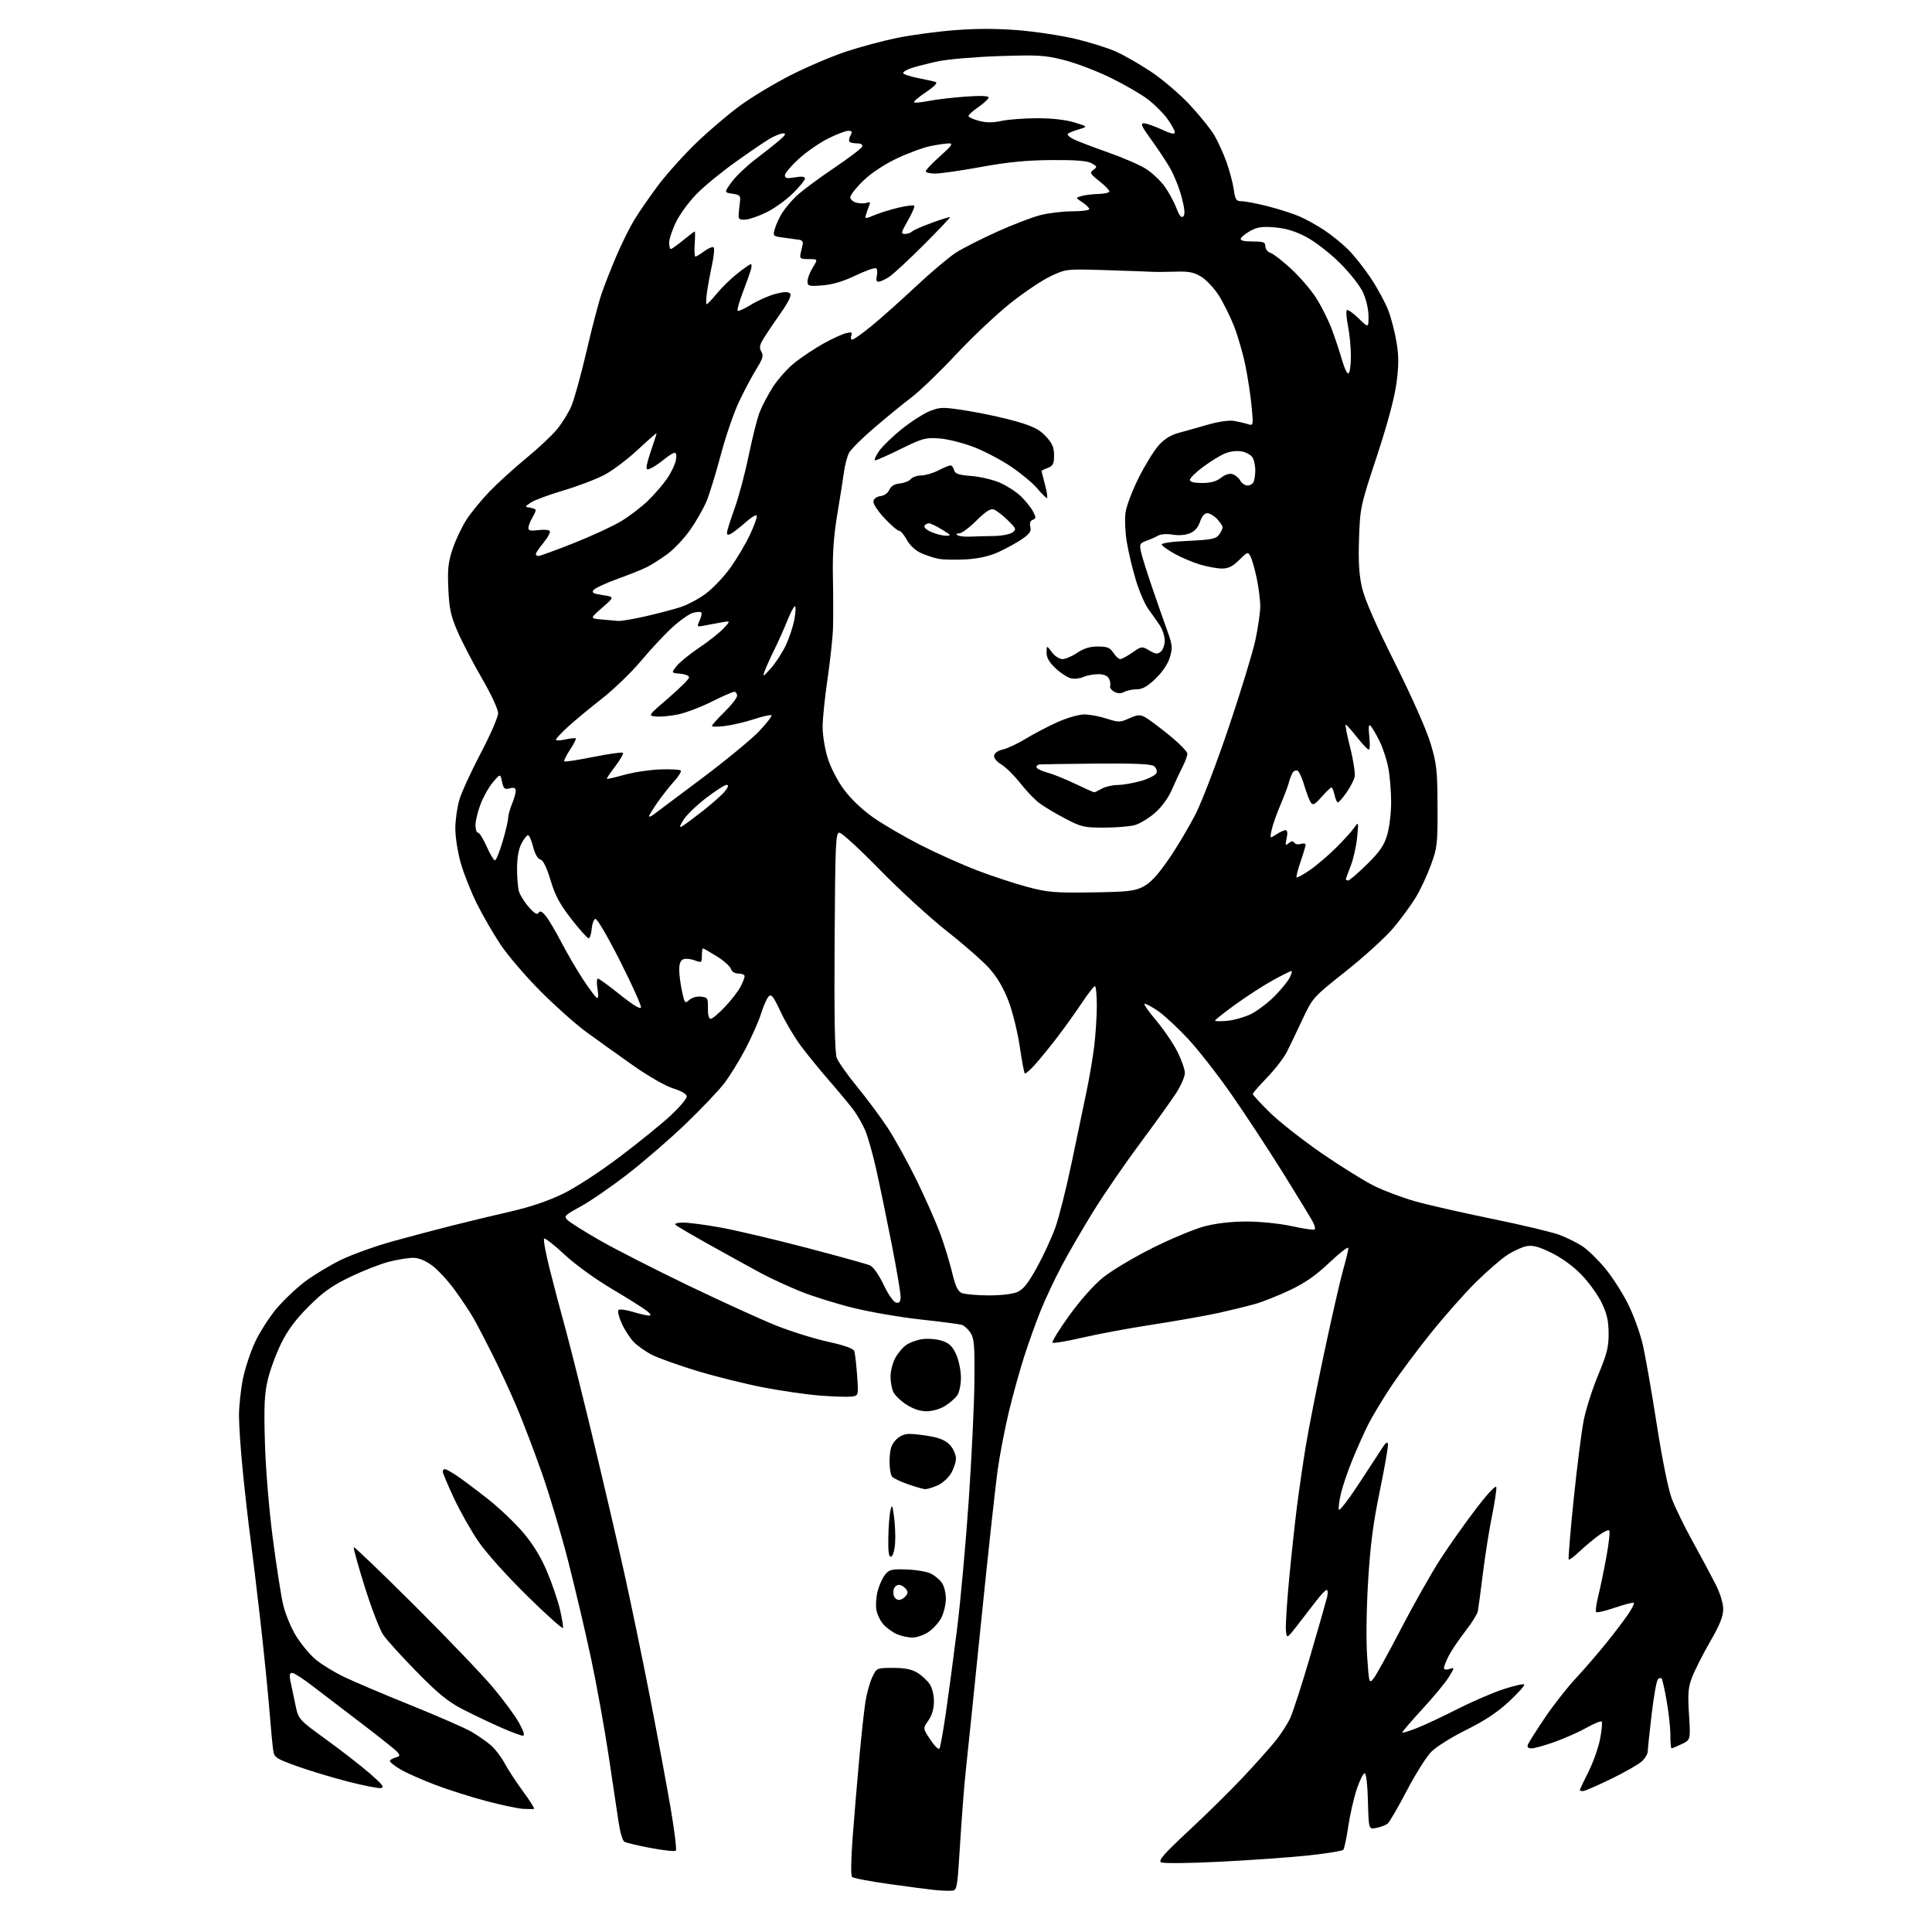 <?xml version="1.0" encoding="UTF-8" standalone="no"?>
<svg 
  version="1.1" 
  xmlns="http://www.w3.org/2000/svg" 
  xmlns:xlink="http://www.w3.org/1999/xlink" 
  xmlns:svg="http://www.w3.org/2000/svg"
  xmlns:rdf="http://www.w3.org/1999/02/22-rdf-syntax-ns#"
  xmlns:cc="http://creativecommons.org/ns#"
  xmlns:dc="http://purl.org/dc/elements/1.1/"
  viewBox="0 0 768 768"
  width="768"
  height="768"
>
<style>svg {background-color: white; }</style>"
<path stroke="none" fill="black" fill-rule="evenodd" d="M378.00,751.60C376.62,751.66 373.70,751.52 371.50,751.30C369.30,751.08 361.22,750.02 353.55,748.95C345.88,747.88 339.21,746.61 338.71,746.11C338.19,745.59 338.28,739.09 338.94,730.36C339.56,722.19 340.74,708.08 341.57,699.00C342.40,689.92 343.50,679.80 344.02,676.50C344.53,673.20 345.75,668.82 346.72,666.76C348.50,663.02 348.50,663.02 355.00,663.02C359.69,663.01 362.39,663.55 364.70,664.96C366.45,666.03 368.66,668.08 369.60,669.52C370.60,671.04 371.29,673.96 371.25,676.53C371.21,679.36 370.41,682.02 369.01,683.99C366.84,687.04 366.84,687.04 369.83,691.56C371.48,694.05 373.11,695.63 373.46,695.07C373.80,694.51 374.96,688.08 376.02,680.77C377.08,673.47 379.07,658.50 380.45,647.50C381.83,636.50 383.91,613.55 385.08,596.50C386.25,579.45 387.27,558.06 387.35,548.96C387.48,534.83 387.25,532.04 385.78,529.79C384.83,528.34 383.25,526.91 382.28,526.63C381.30,526.34 373.98,525.39 366.00,524.52C358.02,523.65 346.00,521.58 339.29,519.93C332.57,518.28 323.12,515.34 318.29,513.39C313.45,511.44 306.35,508.16 302.50,506.10C298.65,504.03 289.65,499.07 282.50,495.08C275.35,491.09 269.07,487.41 268.55,486.91C267.97,486.36 269.18,486.00 271.63,486.00C273.84,486.00 280.57,486.89 286.58,487.98C292.58,489.07 307.85,492.67 320.50,495.98C333.15,499.30 344.52,502.45 345.77,502.99C347.15,503.59 349.30,506.63 351.27,510.74C353.17,514.71 355.22,517.63 356.25,517.82C357.57,518.07 358.00,517.47 358.00,515.38C358.00,513.86 356.41,504.49 354.46,494.56C352.51,484.63 349.78,471.41 348.39,465.18C347.00,458.95 345.00,451.84 343.95,449.38C342.89,446.92 340.79,443.24 339.27,441.20C337.76,439.17 333.46,433.99 329.72,429.70C325.98,425.41 320.85,419.11 318.31,415.70C315.78,412.29 312.16,406.18 310.27,402.12C307.40,395.99 306.61,394.98 305.53,396.12C304.82,396.88 303.46,399.98 302.51,403.00C301.56,406.02 298.77,412.32 296.32,417.00C293.86,421.68 290.03,427.87 287.79,430.77C285.56,433.66 278.70,440.86 272.56,446.77C266.41,452.67 256.09,461.61 249.61,466.63C243.13,471.65 234.71,477.47 230.88,479.56C224.26,483.19 224.02,483.46 225.72,485.09C226.70,486.03 232.45,489.64 238.50,493.10C244.55,496.57 260.37,504.63 273.66,511.03C286.95,517.42 302.66,524.58 308.57,526.94C314.48,529.29 323.74,532.18 329.15,533.36C335.43,534.73 339.18,536.04 339.55,537.00C339.87,537.83 340.39,542.18 340.71,546.67C341.29,554.84 341.29,554.84 338.39,555.17C336.80,555.35 331.23,555.17 326.00,554.77C320.77,554.36 310.65,552.91 303.50,551.53C296.35,550.15 284.50,547.20 277.17,544.99C269.85,542.77 261.75,539.88 259.17,538.57C256.60,537.26 253.29,534.91 251.81,533.34C250.33,531.78 248.21,528.48 247.11,526.00C246.00,523.53 245.44,521.16 245.86,520.74C246.28,520.32 248.84,520.66 251.56,521.48C254.28,522.30 257.18,522.97 258.00,522.97C259.00,522.96 258.66,522.30 257.00,521.00C255.62,519.92 249.36,515.99 243.09,512.27C236.48,508.35 228.57,502.60 224.30,498.62C220.25,494.83 216.64,492.02 216.29,492.38C215.94,492.73 216.91,498.08 218.46,504.26C220.00,510.44 222.82,521.12 224.72,528.00C226.61,534.88 231.52,554.45 235.62,571.50C239.72,588.55 245.28,612.40 247.98,624.50C250.68,636.60 255.34,659.10 258.35,674.50C261.35,689.90 265.06,709.81 266.58,718.74C268.11,727.67 269.05,735.29 268.66,735.67C268.28,736.05 263.79,735.57 258.68,734.61C253.58,733.65 248.84,732.52 248.16,732.10C247.48,731.68 246.47,728.22 245.91,724.42C245.36,720.61 243.54,708.50 241.88,697.50C240.21,686.50 237.07,669.17 234.90,659.00C232.73,648.83 228.68,631.63 225.91,620.78C223.14,609.93 218.38,593.97 215.32,585.31C212.27,576.65 207.76,564.82 205.29,559.03C202.82,553.24 198.55,544.00 195.79,538.50C193.04,533.00 189.63,526.48 188.22,524.00C186.81,521.52 183.45,516.48 180.76,512.79C178.07,509.10 174.01,504.71 171.74,503.04C169.04,501.06 166.42,500.00 164.20,500.00C162.32,500.00 158.02,500.70 154.64,501.56C151.26,502.42 144.33,505.13 139.24,507.59C131.90,511.13 128.47,513.56 122.71,519.32C117.55,524.48 114.37,528.76 111.76,534.05C109.74,538.15 107.34,544.65 106.44,548.50C105.11,554.17 104.89,558.93 105.31,573.50C105.62,583.96 106.92,599.84 108.43,611.40C109.86,622.34 111.70,634.23 112.53,637.80C113.36,641.38 115.63,646.92 117.57,650.12C119.52,653.32 122.99,657.55 125.30,659.53C127.61,661.51 132.88,664.74 137.00,666.71C141.12,668.67 153.16,673.77 163.75,678.04C174.33,682.31 184.98,686.97 187.41,688.39C189.84,689.82 193.24,692.17 194.96,693.62C196.69,695.07 199.21,698.34 200.57,700.88C201.93,703.42 205.28,708.54 208.02,712.25C210.76,715.96 212.66,719.05 212.25,719.10C211.84,719.16 209.93,719.13 208.00,719.05C206.07,718.96 199.51,717.58 193.42,715.98C187.32,714.37 178.10,711.45 172.92,709.47C167.74,707.50 161.59,704.77 159.25,703.40C156.91,702.03 155.00,700.54 155.00,700.07C155.00,699.61 155.97,698.98 157.16,698.67C159.00,698.19 159.13,697.86 158.03,696.54C157.31,695.67 150.83,690.49 143.61,685.01C136.40,679.53 127.58,672.79 124.00,670.03C120.42,667.27 116.89,665.01 116.14,665.01C115.13,665.00 114.95,665.84 115.45,668.25C115.82,670.04 116.69,674.20 117.39,677.50C118.64,683.50 118.64,683.50 129.68,691.50C135.75,695.90 143.56,701.98 147.04,705.00C152.08,709.38 152.97,710.56 151.41,710.79C150.33,710.95 144.28,709.75 137.97,708.12C131.66,706.49 122.58,703.73 117.78,701.99C109.61,699.03 109.03,698.63 108.59,695.67C108.32,693.92 107.62,686.42 107.02,679.00C106.42,671.58 104.82,655.83 103.47,644.00C102.12,632.17 100.36,617.55 99.55,611.50C98.74,605.45 97.39,593.57 96.54,585.11C95.69,576.65 95.00,566.61 95.00,562.82C95.00,559.02 95.70,552.45 96.55,548.21C97.41,543.97 99.58,537.35 101.39,533.50C103.19,529.65 106.95,523.76 109.74,520.40C112.53,517.05 117.67,512.15 121.16,509.51C124.65,506.87 131.16,502.95 135.64,500.78C140.12,498.62 149.35,495.31 156.14,493.43C162.94,491.55 173.68,488.71 180.00,487.12C186.32,485.52 196.77,483.02 203.21,481.54C210.78,479.81 218.05,477.34 223.77,474.56C228.88,472.07 238.49,465.81 246.55,459.71C254.22,453.91 263.31,446.52 266.75,443.30C270.19,440.07 273.00,436.74 273.00,435.90C273.00,434.92 271.04,433.75 267.59,432.66C264.42,431.66 257.70,427.80 251.34,423.31C245.38,419.11 237.12,413.21 233.00,410.19C228.88,407.17 220.75,399.93 214.93,394.10C209.12,388.27 202.01,380.00 199.13,375.71C196.25,371.43 191.94,364.00 189.56,359.21C187.18,354.42 184.28,347.10 183.12,342.94C181.95,338.78 181.00,332.67 181.00,329.37C181.00,326.07 181.72,320.92 182.60,317.93C183.48,314.94 187.31,306.61 191.10,299.40C194.90,292.20 198.00,285.05 198.00,283.52C198.00,281.91 195.28,276.04 191.55,269.62C188.01,263.50 183.65,255.12 181.87,251.00C179.17,244.74 178.57,241.92 178.22,234.00C177.87,226.15 178.17,223.39 179.96,218.11C181.14,214.60 183.60,209.43 185.41,206.61C187.22,203.80 191.36,198.75 194.60,195.38C197.85,192.02 204.40,186.06 209.17,182.15C213.93,178.24 219.44,173.08 221.40,170.69C223.36,168.30 225.90,164.22 227.05,161.63C228.19,159.04 230.90,149.29 233.07,139.95C235.23,130.62 237.97,120.18 239.14,116.74C240.32,113.31 242.98,106.54 245.05,101.70C247.12,96.86 250.32,90.41 252.16,87.37C254.00,84.34 258.26,78.17 261.63,73.67C265.01,69.18 271.82,61.59 276.78,56.81C281.74,52.04 289.55,45.38 294.13,42.03C298.71,38.67 307.72,33.24 314.16,29.96C320.61,26.67 330.52,22.44 336.19,20.55C341.86,18.66 351.13,16.18 356.78,15.03C362.44,13.89 372.79,12.51 379.78,11.97C388.34,11.31 396.59,11.33 405.00,12.03C411.88,12.60 422.04,14.15 427.59,15.48C433.14,16.80 440.30,19.04 443.51,20.46C446.71,21.88 453.04,25.50 457.56,28.51C462.09,31.52 469.01,37.43 472.94,41.64C476.87,45.86 481.27,51.32 482.72,53.78C484.16,56.25 486.33,61.01 487.54,64.38C488.75,67.75 490.05,72.64 490.43,75.25C491.05,79.48 491.40,80.00 493.64,80.00C495.03,80.00 499.69,80.90 504.00,82.00C508.31,83.10 513.93,84.90 516.49,86.00C519.06,87.10 523.51,89.56 526.40,91.48C529.29,93.40 533.59,96.88 535.95,99.23C538.32,101.58 542.42,106.78 545.07,110.79C547.72,114.80 550.81,120.55 551.94,123.56C553.07,126.58 554.52,132.23 555.16,136.13C556.06,141.60 556.05,145.31 555.12,152.29C554.34,158.14 551.57,168.48 547.30,181.43C540.83,201.03 540.66,201.79 540.24,214.00C539.92,223.16 540.23,228.37 541.40,233.50C542.48,238.25 546.69,247.90 554.48,263.50C561.24,277.03 567.08,290.20 568.67,295.50C571.10,303.59 571.38,306.12 571.44,320.50C571.50,335.45 571.32,336.98 568.82,343.83C567.35,347.87 564.65,353.65 562.82,356.68C560.99,359.71 556.98,365.19 553.90,368.86C550.81,372.53 542.35,380.25 535.08,386.02C521.99,396.40 521.82,396.58 517.86,405.00C515.66,409.68 512.88,415.48 511.68,417.91C510.48,420.34 506.91,425.00 503.75,428.27C500.59,431.54 498.00,434.51 498.00,434.88C498.00,435.25 501.04,438.55 504.75,442.21C508.46,445.87 517.78,453.19 525.45,458.48C533.12,463.76 542.57,469.63 546.45,471.52C550.33,473.41 557.55,476.11 562.50,477.52C567.45,478.93 581.23,482.07 593.11,484.50C605.00,486.92 617.09,489.80 619.99,490.91C622.89,492.01 626.98,494.04 629.08,495.43C631.17,496.82 635.18,500.71 637.98,504.08C640.78,507.44 644.87,513.76 647.06,518.13C649.26,522.49 651.92,529.76 652.97,534.28C654.03,538.80 656.54,553.08 658.55,566.00C660.72,579.94 663.16,592.03 664.55,595.72C665.83,599.14 669.56,606.79 672.84,612.72C676.11,618.65 680.19,626.26 681.89,629.62C683.80,633.38 685.00,637.26 685.00,639.67C685.00,642.56 683.65,645.92 679.83,652.54C676.99,657.47 673.79,663.75 672.72,666.50C671.06,670.77 670.87,672.98 671.41,681.56C672.04,691.61 672.04,691.61 668.49,693.31C666.53,694.24 664.72,695.00 664.47,695.00C664.21,695.00 664.00,692.64 664.00,689.75C664.00,686.86 663.33,680.72 662.52,676.10C661.71,671.49 660.80,667.47 660.50,667.17C660.21,666.88 659.54,667.06 659.02,667.58C658.50,668.10 657.39,674.37 656.55,681.51C655.71,688.66 655.01,695.27 655.01,696.21C655.00,697.15 653.99,698.90 652.75,700.09C651.51,701.28 646.00,704.44 640.50,707.11C635.00,709.79 629.94,711.98 629.25,711.99C628.56,711.99 628.00,711.81 628.00,711.58C628.00,711.35 629.54,708.09 631.43,704.33C633.32,700.57 635.41,694.67 636.07,691.22C636.73,687.77 637.01,684.67 636.68,684.35C636.36,684.02 633.71,685.10 630.80,686.74C627.88,688.39 622.21,690.92 618.19,692.37C614.17,693.81 609.96,695.00 608.83,695.00C607.44,695.00 606.97,694.53 607.35,693.52C607.67,692.71 610.66,687.97 614.01,682.99C617.35,678.01 622.91,670.92 626.35,667.22C629.79,663.52 635.32,657.12 638.63,653.00C641.94,648.88 645.84,643.73 647.30,641.56C648.76,639.39 649.74,637.40 649.48,637.15C649.23,636.89 645.88,637.75 642.05,639.05C638.22,640.36 634.82,641.15 634.49,640.82C634.16,640.49 634.54,637.58 635.35,634.36C636.15,631.14 637.61,624.12 638.58,618.76C639.56,613.41 640.07,608.73 639.71,608.37C639.35,608.02 637.35,608.98 635.28,610.51C633.20,612.05 629.82,614.89 627.77,616.84C625.72,618.78 623.84,620.17 623.59,619.93C623.35,619.68 624.23,608.91 625.56,595.99C626.89,583.07 628.69,568.90 629.57,564.50C630.44,560.10 633.04,552.00 635.33,546.50C638.81,538.15 639.49,535.43 639.45,530.00C639.42,525.04 638.76,522.17 636.69,517.87C635.19,514.77 631.61,509.79 628.73,506.80C625.51,503.45 620.92,500.09 616.79,498.06C611.62,495.52 609.32,494.91 606.79,495.38C604.98,495.73 601.48,497.35 599.01,498.98C596.54,500.62 590.98,505.46 586.65,509.73C582.32,514.00 574.26,523.12 568.73,530.00C563.20,536.88 556.01,546.55 552.74,551.50C549.47,556.45 545.51,563.04 543.94,566.14C542.36,569.25 539.54,575.55 537.66,580.14C535.78,584.74 533.70,590.85 533.03,593.72C532.36,596.59 531.99,599.48 532.21,600.13C532.43,600.79 535.99,596.19 540.11,589.91C544.24,583.63 548.48,577.15 549.53,575.50C550.82,573.46 551.53,572.98 551.74,574.00C551.91,574.83 550.46,583.15 548.53,592.50C545.86,605.41 544.73,614.07 543.85,628.50C543.17,639.67 543.01,652.02 543.46,658.47C544.21,669.27 544.25,669.41 546.04,667.20C547.03,665.97 551.99,656.98 557.05,647.23C562.11,637.48 569.18,625.00 572.76,619.50C576.34,614.00 582.70,605.03 586.89,599.57C591.43,593.64 594.62,590.26 594.80,591.18C594.96,592.03 594.19,597.17 593.09,602.61C591.98,608.05 590.35,618.35 589.47,625.50C588.58,632.65 587.68,639.41 587.46,640.53C587.25,641.64 584.98,645.24 582.43,648.53C579.88,651.81 576.94,656.17 575.90,658.21C574.85,660.25 574.00,662.42 574.00,663.03C574.00,663.71 574.83,663.87 576.15,663.45C578.30,662.77 578.30,662.78 575.95,666.63C574.66,668.76 569.89,674.53 565.34,679.46C560.80,684.39 557.23,688.57 557.41,688.75C557.59,688.93 560.16,688.13 563.12,686.98C566.08,685.83 573.32,682.44 579.22,679.45C585.11,676.45 593.39,672.87 597.62,671.49C601.85,670.11 605.58,669.26 605.91,669.59C606.23,669.93 603.53,672.97 599.89,676.35C595.24,680.68 590.19,684.03 582.84,687.66C576.96,690.57 570.86,694.41 568.87,696.45C566.94,698.45 562.56,705.41 559.16,711.93C555.76,718.45 552.37,724.28 551.64,724.88C550.91,725.49 548.91,726.27 547.19,726.61C544.07,727.24 544.07,727.24 543.78,716.11C543.62,709.65 543.08,704.95 542.50,704.89C541.95,704.83 540.54,707.64 539.36,711.14C538.18,714.64 536.65,721.33 535.96,726.00C535.27,730.67 534.38,734.87 533.97,735.33C533.57,735.78 527.45,736.78 520.37,737.54C513.29,738.31 497.51,739.43 485.31,740.05C472.56,740.69 462.46,740.80 461.56,740.30C460.33,739.60 462.63,736.98 472.75,727.55C479.76,721.02 489.33,711.58 494.02,706.59C498.71,701.59 504.40,695.24 506.67,692.48C508.95,689.72 511.74,685.44 512.87,682.98C514.01,680.52 517.64,669.27 520.93,658.00C524.22,646.73 527.21,636.26 527.57,634.75C527.92,633.24 527.83,632.02 527.36,632.04C526.89,632.06 525.06,633.97 523.29,636.29C521.53,638.60 518.15,642.98 515.79,646.00C511.50,651.50 511.50,651.50 511.17,648.07C510.99,646.19 511.57,636.96 512.46,627.57C513.35,618.18 514.77,605.10 515.61,598.50C516.45,591.90 518.03,581.10 519.12,574.50C520.21,567.90 523.55,551.02 526.54,537.00C529.53,522.98 532.88,508.35 533.99,504.50C535.10,500.65 536.00,496.89 536.00,496.13C536.00,495.37 532.65,497.93 528.55,501.82C523.14,506.96 518.84,509.96 512.80,512.83C508.24,514.99 502.02,517.47 499.00,518.33C495.98,519.19 489.45,520.79 484.50,521.89C479.55,522.98 467.85,525.06 458.50,526.50C449.15,527.93 436.44,530.29 430.26,531.73C424.08,533.17 418.73,534.07 418.39,533.72C418.04,533.37 421.02,528.53 425.02,522.97C429.34,516.96 434.78,510.83 438.40,507.89C441.75,505.16 450.62,499.86 458.10,496.11C465.58,492.36 475.03,488.44 479.10,487.41C483.89,486.20 489.86,485.55 496.00,485.58C501.35,485.61 509.11,486.43 513.77,487.46C518.32,488.47 522.29,489.04 522.60,488.73C522.91,488.42 522.62,487.12 521.95,485.84C521.29,484.55 516.01,475.88 510.22,466.57C504.42,457.27 495.14,443.12 489.59,435.15C484.04,427.17 476.16,417.10 472.08,412.76C468.00,408.42 462.75,403.55 460.40,401.93C458.06,400.32 455.65,399.00 455.04,399.00C454.44,399.00 456.43,401.92 459.46,405.49C462.48,409.06 466.32,414.67 467.98,417.96C469.64,421.25 471.00,425.10 471.00,426.52C471.00,427.94 469.49,431.45 467.65,434.34C465.80,437.22 459.39,446.16 453.40,454.21C447.40,462.26 439.06,474.39 434.85,481.17C430.64,487.95 424.92,497.77 422.15,503.00C419.37,508.23 415.55,516.33 413.67,521.00C411.79,525.67 408.81,534.00 407.05,539.50C405.29,545.00 402.55,554.90 400.97,561.50C399.39,568.10 397.41,578.45 396.56,584.50C395.71,590.55 392.73,618.00 389.93,645.50C387.13,673.00 384.40,699.55 383.85,704.50C383.31,709.45 382.33,722.05 381.68,732.50C380.50,751.50 380.50,751.50 378.00,751.60zM207.81,689.97C207.09,689.96 203.10,688.46 198.95,686.63C194.80,684.81 188.05,681.59 183.95,679.47C178.07,676.44 174.20,673.29 165.64,664.56C159.66,658.48 153.65,651.83 152.29,649.80C150.92,647.76 147.64,639.21 144.99,630.80C142.35,622.38 140.39,615.30 140.63,615.05C140.88,614.80 151.67,625.15 164.62,638.05C177.57,650.95 191.63,665.63 195.88,670.68C200.13,675.72 204.84,682.13 206.36,684.93C208.23,688.35 208.70,689.99 207.81,689.97zM362.60,650.96C360.90,650.94 358.15,650.32 356.50,649.59C354.85,648.86 352.47,647.14 351.21,645.77C349.95,644.40 348.67,641.74 348.36,639.86C348.06,637.97 348.31,634.57 348.92,632.31C349.53,630.04 350.85,627.17 351.86,625.92C353.49,623.91 354.47,623.68 360.55,623.90C364.31,624.04 368.63,624.79 370.14,625.57C371.64,626.35 373.58,627.99 374.44,629.22C375.30,630.44 376.00,633.26 376.00,635.47C376.00,637.69 375.21,641.07 374.25,642.98C373.29,644.89 370.97,647.48 369.10,648.73C367.23,649.98 364.31,650.98 362.60,650.96zM223.79,647.14C223.62,647.64 217.17,641.86 209.46,634.28C201.37,626.32 193.20,617.21 190.14,612.71C187.22,608.43 182.84,600.67 180.41,595.48C177.99,590.28 176.00,585.58 176.00,585.02C176.00,584.46 176.38,584.00 176.85,584.00C177.32,584.00 179.53,585.24 181.78,586.75C184.02,588.26 189.56,592.42 194.08,595.99C198.61,599.56 204.92,605.59 208.11,609.38C212.00,614.00 215.10,619.10 217.52,624.88C219.51,629.62 221.80,636.36 222.61,639.86C223.43,643.36 223.96,646.63 223.79,647.14zM357.35,636.00C358.12,636.00 359.32,635.33 360.00,634.50C360.99,633.30 360.99,632.70 360.00,631.50C359.32,630.67 358.12,630.00 357.35,630.00C356.57,630.00 355.68,630.67 355.36,631.50C355.05,632.33 355.05,633.67 355.36,634.50C355.68,635.33 356.57,636.00 357.35,636.00zM354.25,618.76C353.31,619.06 353.03,617.19 353.12,611.33C353.18,607.02 353.56,602.15 353.95,600.50C354.59,597.79 354.73,598.03 355.40,603.00C355.81,606.02 356.00,610.71 355.82,613.42C355.64,616.22 354.96,618.52 354.25,618.76zM367.78,591.97C367.08,591.95 364.11,591.11 361.18,590.10C358.25,589.09 355.33,587.73 354.68,587.08C354.02,586.42 353.56,583.46 353.63,580.39C353.73,576.14 354.29,574.32 356.06,572.44C357.56,570.84 359.45,570.00 361.54,570.00C363.29,570.00 367.15,570.45 370.11,571.00C373.81,571.68 376.20,572.79 377.75,574.55C378.99,575.96 380.00,578.32 380.00,579.81C379.99,581.29 379.08,583.99 377.97,585.81C376.86,587.63 374.41,589.77 372.51,590.56C370.61,591.35 368.49,591.99 367.78,591.97zM368.33,561.00C365.77,561.00 362.97,560.07 360.28,558.33C358.02,556.86 355.68,554.59 355.08,553.28C354.49,551.98 354.00,549.24 354.00,547.20C354.00,545.17 354.79,541.96 355.75,540.07C356.71,538.19 358.66,535.79 360.09,534.75C361.51,533.71 364.49,532.61 366.72,532.31C368.95,532.01 372.44,532.32 374.48,532.99C377.36,533.94 378.62,535.15 380.08,538.36C381.11,540.64 381.97,544.76 381.98,547.53C381.99,550.41 381.36,553.47 380.50,554.70C379.68,555.87 377.49,557.77 375.63,558.92C373.72,560.10 370.57,561.00 368.33,561.00zM392.78,514.94C397.63,514.97 402.40,514.44 404.28,513.65C406.75,512.61 408.58,510.34 412.15,503.90C414.71,499.28 418.02,492.12 419.50,488.00C420.98,483.88 423.92,472.18 426.04,462.00C428.16,451.82 430.79,439.23 431.89,434.00C433.00,428.77 434.37,420.69 434.95,416.03C435.53,411.37 436.00,404.05 436.00,399.78C436.00,395.50 435.66,392.00 435.24,392.00C434.83,392.00 432.47,395.04 430.00,398.75C427.53,402.46 423.10,408.65 420.15,412.50C417.19,416.35 413.22,421.23 411.31,423.34C409.40,425.45 407.63,426.96 407.36,426.69C407.09,426.42 406.18,421.55 405.34,415.85C404.50,410.16 402.48,402.03 400.85,397.80C398.87,392.64 396.34,388.37 393.20,384.87C390.61,381.99 383.10,375.41 376.50,370.24C369.90,365.06 357.94,354.12 349.92,345.92C341.90,337.71 334.60,331.00 333.69,331.00C332.19,331.00 332.02,334.85 331.77,374.25C331.58,404.24 331.84,418.42 332.62,420.50C333.23,422.15 336.88,427.32 340.73,432.00C344.57,436.68 350.08,444.10 352.97,448.50C355.85,452.90 361.07,462.38 364.57,469.57C368.06,476.76 372.22,486.21 373.82,490.57C375.41,494.93 377.51,501.80 378.48,505.83C379.83,511.40 380.76,513.36 382.38,514.02C383.54,514.49 388.23,514.90 392.78,514.94zM487.85,405.79C490.52,405.53 494.71,404.35 497.17,403.16C499.62,401.97 503.78,398.86 506.40,396.25C509.03,393.64 511.82,390.26 512.61,388.75C513.40,387.24 513.74,386.00 513.36,386.00C512.98,386.00 509.70,387.63 506.08,389.62C502.46,391.60 495.79,395.91 491.25,399.18C486.71,402.46 483.00,405.39 483.00,405.70C483.00,406.00 485.18,406.04 487.85,405.79zM282.53,405.00C283.19,405.00 285.76,402.82 288.26,400.16C290.75,397.49 293.51,393.92 294.39,392.21C295.28,390.50 296.00,388.63 296.00,388.05C296.00,387.47 294.91,387.00 293.57,387.00C292.07,387.00 290.91,386.28 290.54,385.13C290.22,384.11 287.68,381.86 284.91,380.13C282.14,378.41 279.67,377.00 279.43,377.00C279.20,377.00 279.00,378.31 279.00,379.91C279.00,382.70 278.88,382.78 276.15,381.75C274.58,381.16 272.55,380.96 271.65,381.31C270.55,381.72 270.00,383.11 270.00,385.42C270.00,387.33 270.49,391.20 271.10,394.02C272.14,398.87 272.29,399.05 274.01,397.49C275.05,396.55 277.03,395.99 278.66,396.18C281.30,396.48 281.49,396.80 281.41,400.75C281.36,403.44 281.77,405.00 282.53,405.00zM254.81,400.48C254.98,399.73 251.23,391.42 246.48,382.01C241.53,372.23 237.33,365.05 236.66,365.27C236.02,365.48 235.36,367.31 235.19,369.33C235.02,371.35 234.48,373.00 233.99,373.00C233.50,373.00 230.43,369.57 227.16,365.38C222.54,359.45 220.70,356.02 218.86,349.93C217.29,344.72 215.93,341.95 214.79,341.66C213.74,341.38 212.63,339.44 211.92,336.60C211.28,334.07 210.38,332.00 209.91,332.00C209.44,332.00 208.27,333.46 207.32,335.25C206.20,337.34 205.57,340.82 205.54,345.00C205.52,348.57 205.84,352.73 206.26,354.23C206.68,355.73 208.44,358.57 210.17,360.54C212.41,363.09 213.53,363.76 214.09,362.86C214.65,361.94 215.40,362.26 216.90,364.05C218.03,365.40 220.82,370.10 223.11,374.50C225.40,378.90 229.27,385.53 231.70,389.23C234.14,392.93 236.60,396.25 237.17,396.61C237.88,397.04 237.99,395.90 237.52,393.13C237.14,390.86 237.20,389.00 237.66,389.00C238.12,389.00 242.10,391.89 246.50,395.42C251.60,399.50 254.61,401.34 254.81,400.48zM434.00,354.74C448.44,354.53 451.00,354.24 454.50,352.43C457.38,350.94 460.22,347.85 464.65,341.43C468.03,336.52 472.89,328.33 475.45,323.22C478.00,318.12 483.91,302.60 488.58,288.72C493.25,274.85 497.95,259.45 499.02,254.50C500.09,249.55 500.97,243.47 500.97,241.00C500.97,238.53 500.33,233.49 499.55,229.80C498.77,226.12 497.65,222.22 497.08,221.14C496.08,219.27 495.85,219.35 492.61,222.59C490.06,225.14 488.34,226.00 485.78,226.00C483.90,226.00 480.01,225.30 477.14,224.45C474.26,223.59 469.71,221.68 467.03,220.20C464.34,218.71 462.00,217.05 461.82,216.50C461.63,215.89 465.78,215.30 472.33,215.00C481.56,214.57 483.38,214.21 484.58,212.56C485.36,211.49 486.00,210.17 486.00,209.62C486.00,209.08 485.02,207.59 483.83,206.31C482.63,205.04 480.86,204.00 479.90,204.00C478.80,204.00 477.74,205.26 477.03,207.40C476.30,209.63 474.92,211.20 473.01,211.99C471.28,212.71 468.52,212.93 466.16,212.53C463.87,212.14 461.42,212.31 460.35,212.93C459.33,213.52 457.23,214.45 455.67,215.00C453.12,215.91 452.91,216.33 453.53,219.26C453.91,221.04 455.91,227.45 457.99,233.50C460.06,239.55 462.78,247.32 464.03,250.77C466.06,256.38 466.17,257.50 465.05,261.27C464.26,263.92 462.14,267.09 459.38,269.75C456.15,272.86 454.14,274.00 451.92,274.00C450.24,274.00 448.00,274.47 446.93,275.04C445.58,275.76 444.38,275.74 442.94,274.97C441.81,274.36 441.07,273.33 441.30,272.68C441.54,272.03 441.32,270.71 440.83,269.75C440.24,268.60 438.76,268.00 436.51,268.00C434.63,268.00 431.98,268.51 430.62,269.13C429.26,269.75 427.02,269.97 425.64,269.63C424.27,269.28 421.53,267.48 419.57,265.63C417.05,263.25 416.01,261.42 416.03,259.38C416.06,256.50 416.06,256.50 418.12,259.25C419.26,260.78 421.13,262.00 422.35,262.00C423.55,262.00 426.19,260.88 428.21,259.50C430.80,257.74 433.24,257.00 436.42,257.00C440.15,257.00 441.24,257.44 442.59,259.50C443.49,260.88 444.72,262.00 445.31,262.00C445.91,262.00 448.08,260.83 450.13,259.41C453.81,256.86 453.93,256.84 456.87,258.58C459.36,260.05 460.14,260.13 461.43,259.05C462.30,258.34 463.00,256.35 463.00,254.63C462.99,252.91 462.09,250.15 460.98,248.50C459.87,246.85 457.84,243.96 456.46,242.07C455.08,240.18 452.85,235.00 451.51,230.57C450.17,226.13 448.54,219.28 447.90,215.35C447.26,211.42 447.05,206.12 447.44,203.58C447.82,201.03 450.18,194.84 452.69,189.84C455.20,184.83 458.77,179.05 460.62,177.00C462.94,174.43 465.49,172.87 468.75,172.01C471.36,171.32 476.55,169.86 480.28,168.77C484.02,167.68 488.50,167.01 490.28,167.29C492.05,167.57 494.57,168.13 495.88,168.55C498.26,169.30 498.26,169.30 497.54,161.59C497.14,157.34 496.02,149.96 495.04,145.17C494.06,140.39 492.00,133.33 490.48,129.49C488.95,125.64 486.24,120.20 484.46,117.40C482.67,114.59 479.57,111.28 477.56,110.04C474.58,108.20 472.66,107.82 467.20,107.99C463.52,108.11 459.38,108.13 458.00,108.04C456.62,107.96 448.37,107.66 439.66,107.39C423.81,106.90 423.81,106.90 417.66,109.79C414.27,111.37 407.00,116.26 401.50,120.65C396.00,125.05 386.32,134.18 380.00,140.95C373.68,147.72 365.80,155.31 362.50,157.82C359.20,160.33 352.52,165.79 347.66,169.94C342.80,174.10 338.23,178.63 337.51,180.01C336.78,181.40 335.89,184.77 335.51,187.51C335.14,190.26 333.93,197.90 332.83,204.50C331.39,213.17 330.90,220.11 331.10,229.50C331.24,236.65 331.26,245.65 331.14,249.50C331.02,253.35 330.04,262.51 328.96,269.85C327.88,277.19 327.00,285.81 327.00,288.99C327.00,292.18 327.90,297.72 329.01,301.30C330.17,305.07 332.89,310.35 335.47,313.85C338.19,317.54 342.71,321.85 347.12,324.95C351.08,327.73 359.54,332.66 365.91,335.91C372.28,339.16 382.45,343.71 388.50,346.02C394.55,348.33 403.55,351.29 408.50,352.60C416.51,354.72 419.32,354.96 434.00,354.74zM535.93,350.00C536.45,350.00 539.79,347.12 543.37,343.60C548.51,338.53 550.19,336.09 551.43,331.91C552.29,329.01 553.00,323.20 553.00,319.00C553.00,314.80 552.51,308.70 551.91,305.43C551.32,302.17 549.71,297.25 548.34,294.50C546.98,291.75 545.38,289.05 544.80,288.50C544.06,287.80 543.92,289.08 544.32,292.75C544.64,295.64 544.55,298.00 544.12,298.00C543.68,298.00 541.57,295.77 539.41,293.04C537.26,290.31 535.25,288.06 534.94,288.04C534.64,288.02 535.44,292.16 536.73,297.25C538.02,302.34 538.80,307.59 538.47,308.93C538.14,310.27 536.66,313.07 535.19,315.16C533.71,317.25 532.20,318.97 531.83,318.98C531.46,318.99 530.86,317.65 530.50,316.00C530.14,314.35 529.59,313.00 529.28,313.00C528.97,313.00 527.22,314.69 525.39,316.75C522.61,319.88 521.89,320.25 521.05,319.00C520.49,318.18 519.34,315.16 518.50,312.30C517.66,309.44 516.48,306.80 515.88,306.42C515.27,306.05 514.37,306.36 513.88,307.12C513.39,307.88 512.70,309.62 512.37,311.00C512.03,312.38 510.50,316.43 508.98,320.00C507.46,323.57 505.88,328.05 505.48,329.95C504.76,333.39 504.76,333.39 507.34,331.70C508.77,330.76 510.43,330.00 511.04,330.00C511.78,330.00 511.92,331.10 511.45,333.23C510.83,336.07 510.93,336.30 512.28,335.18C513.36,334.28 514.02,334.23 514.50,334.99C514.87,335.59 516.03,335.81 517.08,335.47C518.14,335.14 519.00,335.28 519.00,335.78C519.00,336.28 518.10,339.31 517.00,342.51C515.90,345.71 515.19,348.52 515.43,348.76C515.66,349.00 518.03,347.70 520.68,345.88C523.33,344.06 528.00,340.08 531.06,337.04C534.12,333.99 537.40,330.38 538.35,329.00C540.05,326.54 540.07,326.61 539.48,332.87C539.14,336.38 538.00,341.46 536.94,344.16C535.87,346.86 535.00,349.28 535.00,349.54C535.00,349.79 535.42,350.00 535.93,350.00zM196.74,342.00C197.21,342.00 198.59,338.63 199.80,334.52C201.01,330.41 202.00,326.19 202.00,325.14C202.00,324.10 202.68,321.63 203.50,319.65C204.32,317.68 205.00,315.33 205.00,314.42C205.00,313.20 204.40,312.93 202.62,313.38C200.57,313.90 200.15,313.54 199.57,310.74C198.89,307.50 198.89,307.50 195.93,310.98C194.30,312.89 192.08,316.85 190.99,319.77C189.89,322.69 189.00,326.41 189.00,328.04C189.00,329.67 189.46,331.00 190.01,331.00C190.57,331.00 192.12,333.48 193.46,336.50C194.80,339.52 196.27,342.00 196.74,342.00zM271.21,328.41C272.10,327.91 275.91,325.08 279.67,322.13C283.43,319.17 287.32,315.68 288.30,314.38C289.58,312.68 289.72,312.00 288.80,312.00C288.08,312.00 284.41,314.36 280.64,317.25C276.87,320.14 272.84,324.04 271.69,325.91C270.05,328.58 269.95,329.13 271.21,328.41zM438.90,328.99C430.95,329.00 429.78,328.73 423.40,325.38C419.61,323.39 415.01,320.64 413.19,319.28C411.36,317.92 407.94,314.34 405.57,311.32C403.21,308.31 399.83,304.97 398.07,303.90C396.10,302.70 394.99,301.29 395.19,300.26C395.37,299.30 396.85,298.31 398.62,297.94C400.33,297.59 404.41,295.68 407.67,293.70C410.94,291.71 416.67,288.72 420.40,287.04C424.13,285.37 428.89,284.00 430.98,284.00C433.06,284.00 437.07,284.74 439.89,285.65C444.69,287.20 445.24,287.20 448.88,285.55C452.12,284.09 453.16,284.01 455.13,285.06C456.43,285.75 460.76,288.97 464.75,292.22C468.74,295.47 472.00,298.80 472.00,299.62C472.00,300.43 471.14,302.77 470.09,304.80C469.04,306.84 467.14,310.91 465.87,313.86C464.46,317.12 461.82,320.75 459.15,323.10C456.73,325.23 453.12,327.43 451.12,327.98C449.13,328.54 443.63,328.99 438.90,328.99zM259.78,323.81C260.76,323.09 269.42,316.60 279.03,309.39C288.64,302.18 298.91,293.71 301.86,290.58C304.81,287.45 306.97,284.64 306.67,284.34C306.37,284.04 303.29,284.72 299.81,285.86C296.34,287.00 291.14,288.23 288.25,288.59C285.36,288.96 283.00,288.95 283.00,288.56C283.00,288.18 285.25,285.68 288.00,283.00C290.75,280.32 293.00,277.43 293.00,276.56C293.00,275.70 292.49,275.00 291.88,275.00C291.26,275.00 287.23,276.76 282.92,278.92C278.61,281.08 272.61,283.36 269.57,283.99C266.54,284.62 262.59,284.99 260.79,284.82C257.53,284.50 257.53,284.50 265.68,277.50C270.16,273.65 273.87,269.96 273.92,269.31C273.96,268.65 272.41,267.98 270.40,267.81C266.80,267.50 266.80,267.50 268.95,264.78C270.13,263.29 274.15,260.01 277.88,257.51C281.61,255.01 285.98,251.56 287.58,249.85C290.50,246.74 290.50,246.74 286.50,247.46C284.30,247.85 281.24,248.41 279.71,248.72C277.01,249.25 276.96,249.18 278.12,246.63C278.78,245.18 279.08,243.75 278.78,243.45C278.48,243.15 277.03,243.20 275.57,243.57C274.10,243.94 270.38,246.54 267.30,249.35C264.23,252.16 258.62,258.16 254.85,262.68C251.07,267.20 244.07,273.96 239.30,277.70C234.52,281.44 228.44,286.47 225.80,288.89C223.16,291.30 221.00,293.61 221.00,294.03C221.00,294.45 222.67,294.41 224.72,293.95C226.77,293.49 228.63,293.30 228.87,293.53C229.10,293.77 228.07,295.81 226.57,298.07C225.07,300.33 224.06,302.39 224.32,302.65C224.58,302.91 229.78,302.12 235.89,300.89C242.00,299.66 247.26,298.93 247.59,299.26C247.93,299.59 246.57,301.99 244.59,304.59C242.60,307.19 241.10,309.44 241.25,309.59C241.41,309.74 244.59,309.01 248.34,307.97C252.09,306.93 258.48,305.98 262.55,305.85C266.62,305.72 270.25,305.91 270.61,306.28C270.98,306.65 269.73,308.66 267.83,310.76C265.94,312.86 262.95,316.67 261.19,319.22C259.44,321.77 258.00,324.14 258.00,324.49C258.00,324.83 258.80,324.53 259.78,323.81zM435.00,314.95C435.27,314.94 436.62,314.29 438.00,313.50C439.38,312.71 442.23,312.05 444.35,312.04C446.46,312.02 450.65,311.28 453.66,310.41C456.67,309.54 459.40,308.12 459.73,307.27C460.06,306.40 459.61,305.19 458.71,304.53C457.57,303.70 450.86,303.41 435.80,303.54C424.08,303.65 413.94,303.80 413.25,303.87C412.56,303.94 412.00,304.43 412.00,304.96C412.00,305.49 413.86,306.42 416.13,307.04C418.41,307.65 423.47,309.68 427.38,311.56C431.30,313.44 434.73,314.97 435.00,314.95zM306.42,265.68C308.30,263.58 310.96,259.47 312.35,256.54C313.74,253.62 315.29,248.92 315.80,246.11C316.31,243.30 316.39,241.00 315.98,241.00C315.57,241.00 314.21,243.59 312.95,246.75C311.69,249.91 309.37,255.12 307.78,258.33C306.19,261.54 304.46,265.37 303.95,266.83C303.10,269.22 303.36,269.10 306.42,265.68zM245.71,246.83C246.93,246.92 251.88,246.09 256.71,244.97C261.55,243.86 267.75,242.23 270.50,241.35C273.25,240.47 277.80,238.04 280.61,235.95C283.42,233.86 287.83,229.19 290.42,225.57C293.00,221.95 296.48,216.07 298.14,212.51C299.81,208.94 301.02,205.57 300.84,205.01C300.65,204.44 298.70,205.58 296.50,207.53C294.30,209.48 291.71,211.52 290.75,212.07C289.46,212.81 289.00,212.72 289.00,211.73C289.00,210.99 290.33,206.75 291.95,202.30C293.57,197.86 296.09,188.43 297.55,181.36C299.01,174.29 300.97,166.48 301.91,164.00C302.85,161.53 305.25,156.94 307.25,153.82C309.25,150.69 313.21,146.30 316.04,144.06C318.87,141.82 323.96,138.45 327.35,136.56C330.73,134.68 334.74,132.83 336.26,132.46C338.54,131.90 338.91,132.06 338.40,133.39C338.06,134.27 338.25,135.00 338.81,135.00C339.37,135.00 342.85,132.53 346.53,129.51C350.21,126.50 358.16,119.41 364.19,113.76C370.22,108.12 377.39,102.08 380.12,100.35C382.86,98.62 390.13,94.92 396.30,92.14C402.46,89.36 410.18,86.39 413.46,85.54C416.74,84.69 422.48,84.00 426.21,84.00C429.94,84.00 433.00,83.60 433.00,83.12C433.00,82.63 431.76,81.41 430.25,80.42C427.50,78.61 427.50,78.61 430.00,77.90C431.38,77.52 434.41,77.15 436.75,77.10C439.09,77.04 441.00,76.59 441.00,76.08C441.00,75.58 439.18,73.73 436.96,71.97C433.31,69.08 433.09,68.66 434.64,67.52C436.23,66.36 436.17,66.16 433.93,64.90C432.18,63.92 427.70,63.56 418.00,63.63C408.07,63.70 400.67,64.42 390.03,66.36C382.06,67.81 373.85,69.00 371.78,69.00C369.70,69.00 368.00,68.59 368.00,68.08C368.00,67.57 370.56,64.87 373.70,62.08C378.30,57.98 378.98,57.00 377.25,57.00C376.07,57.00 372.71,57.49 369.80,58.09C366.88,58.69 360.82,60.94 356.32,63.08C351.27,65.50 346.21,68.87 343.07,71.93C340.28,74.65 338.00,77.57 338.00,78.42C338.00,79.27 339.12,80.24 340.50,80.59C341.87,80.93 343.72,80.94 344.61,80.60C345.85,80.12 346.05,80.39 345.50,81.74C345.10,82.71 344.54,84.32 344.25,85.32C343.75,87.05 343.91,87.06 347.62,85.51C349.75,84.61 354.06,83.28 357.19,82.54C360.31,81.81 363.12,81.45 363.42,81.76C363.72,82.06 362.60,84.71 360.91,87.65C358.16,92.46 358.04,93.00 359.73,93.00C360.76,93.00 362.04,92.56 362.57,92.03C363.10,91.50 366.65,89.93 370.46,88.55C374.26,87.17 377.50,86.17 377.65,86.32C377.80,86.47 373.11,91.42 367.21,97.32C361.32,103.22 355.15,108.93 353.50,110.02C351.85,111.10 349.93,111.99 349.23,111.99C348.39,112.00 348.16,111.19 348.56,109.61C348.89,108.29 348.74,106.96 348.23,106.64C347.72,106.33 344.05,107.63 340.08,109.53C335.21,111.86 330.93,113.13 326.93,113.44C321.45,113.85 321.00,113.73 321.00,111.81C321.00,110.67 321.94,108.22 323.08,106.37C325.16,103.00 325.16,103.00 321.46,103.00C318.15,103.00 317.82,102.76 318.25,100.75C318.51,99.51 318.90,97.85 319.11,97.06C319.33,96.27 318.82,95.51 318.00,95.37C317.18,95.24 314.40,94.85 311.83,94.51C307.21,93.91 307.17,93.88 308.02,90.92C308.50,89.27 309.78,86.48 310.87,84.71C311.97,82.95 314.50,79.92 316.49,78.00C318.48,76.08 325.11,71.12 331.23,67.00C337.35,62.88 342.54,58.94 342.76,58.25C343.01,57.48 342.23,57.00 340.75,57.00C339.42,57.00 338.05,56.72 337.70,56.37C337.35,56.02 337.52,54.90 338.07,53.87C338.88,52.35 338.72,52.00 337.19,52.00C336.16,52.00 332.54,53.39 329.15,55.08C325.76,56.78 320.51,60.42 317.49,63.18C314.47,65.94 312.00,68.87 312.00,69.69C312.00,70.87 312.82,71.04 316.00,70.50C318.72,70.04 320.00,70.19 320.00,70.96C320.00,71.58 317.86,74.21 315.25,76.80C312.64,79.38 307.98,82.76 304.91,84.29C301.83,85.83 298.00,87.18 296.41,87.29C294.07,87.46 293.52,87.11 293.61,85.50C293.67,84.40 293.90,82.15 294.11,80.51C294.47,77.78 294.20,77.47 291.17,77.01C287.84,76.50 287.84,76.50 290.84,72.37C292.49,70.10 296.69,66.08 300.17,63.43C303.65,60.79 307.98,57.36 309.78,55.81C312.27,53.68 312.64,53.00 311.28,53.02C310.30,53.03 307.82,54.04 305.77,55.27C303.72,56.49 297.64,60.64 292.27,64.48C286.90,68.31 280.02,73.95 277.00,77.01C273.98,80.07 270.26,85.11 268.75,88.22C267.24,91.33 266.00,95.03 266.00,96.44C266.00,97.85 266.29,99.00 266.65,99.00C267.00,99.00 269.22,97.42 271.57,95.50C273.91,93.58 275.99,92.00 276.17,92.00C276.35,92.00 276.34,94.25 276.15,97.00C275.96,99.75 276.09,102.00 276.44,102.00C276.79,102.00 278.41,101.02 280.03,99.82C281.65,98.62 283.29,97.96 283.68,98.35C284.07,98.74 283.78,101.86 283.04,105.28C282.30,108.70 281.40,113.64 281.03,116.25C280.66,118.86 280.62,120.97 280.93,120.94C281.24,120.91 283.07,118.96 285.00,116.63C286.93,114.29 290.60,110.71 293.16,108.69C295.72,106.66 298.11,105.00 298.47,105.00C298.84,105.00 298.84,106.01 298.49,107.25C298.13,108.49 296.68,112.54 295.26,116.26C293.84,119.97 292.92,123.25 293.21,123.54C293.50,123.84 295.94,122.73 298.62,121.08C301.30,119.43 305.63,117.52 308.24,116.83C311.60,115.95 313.30,115.90 314.05,116.65C314.80,117.40 313.48,120.03 309.55,125.61C306.49,129.95 303.45,134.55 302.80,135.82C301.93,137.53 301.90,138.62 302.71,139.91C303.59,141.31 303.19,142.65 300.74,146.58C299.06,149.29 295.96,155.10 293.86,159.50C291.76,163.90 288.46,173.49 286.53,180.80C284.59,188.12 282.03,196.44 280.84,199.30C279.64,202.16 276.72,207.27 274.35,210.65C271.98,214.03 267.90,218.36 265.27,220.27C262.65,222.18 259.06,224.48 257.29,225.37C255.53,226.27 250.27,228.39 245.61,230.07C240.94,231.76 236.62,233.75 236.00,234.50C235.09,235.60 235.77,235.99 239.59,236.57C244.31,237.27 244.31,237.27 239.41,241.55C234.50,245.83 234.50,245.83 239.00,246.24C241.47,246.47 244.50,246.73 245.71,246.83zM384.00,222.36C379.88,222.62 374.93,222.50 373.00,222.12C371.07,221.73 367.90,220.68 365.94,219.77C363.86,218.81 361.59,216.66 360.47,214.57C359.41,212.61 358.03,211.00 357.41,211.00C356.78,211.00 354.16,208.74 351.57,205.97C348.88,203.10 347.00,200.20 347.19,199.22C347.38,198.24 348.60,197.37 350.04,197.20C351.50,197.03 352.97,195.98 353.53,194.70C354.18,193.22 355.54,192.40 357.68,192.19C359.42,192.02 361.39,191.24 362.05,190.44C362.71,189.65 364.56,189.00 366.16,189.00C367.77,189.00 370.84,188.10 373.00,187.00C375.16,185.90 377.34,185.00 377.84,185.00C378.35,185.00 378.98,185.83 379.25,186.85C379.64,188.34 381.01,188.81 386.18,189.22C389.72,189.51 394.84,190.72 397.56,191.92C400.28,193.12 404.00,195.54 405.84,197.30C407.67,199.06 409.82,201.75 410.62,203.27C411.90,205.71 411.89,206.10 410.54,206.62C409.54,207.01 409.21,207.97 409.57,209.42C410.01,211.17 409.32,212.20 406.31,214.27C404.22,215.72 400.02,218.03 397.00,219.41C393.26,221.11 389.10,222.06 384.00,222.36zM214.09,221.00C214.69,221.00 221.00,218.70 228.11,215.88C235.21,213.07 243.72,209.13 247.01,207.13C250.30,205.13 255.07,201.48 257.61,199.01C260.15,196.54 263.54,192.63 265.13,190.31C266.73,187.99 268.31,184.72 268.64,183.05C269.01,181.20 268.84,180.00 268.20,180.00C267.63,180.00 265.88,181.06 264.33,182.35C262.77,183.64 260.49,185.24 259.25,185.89C257.43,186.84 257.00,186.81 257.00,185.69C257.00,184.93 257.90,181.70 259.00,178.50C260.10,175.30 261.00,172.49 261.00,172.24C261.00,172.00 257.68,174.91 253.61,178.70C249.55,182.50 243.59,187.01 240.36,188.72C237.14,190.44 229.79,193.24 224.04,194.95C218.28,196.65 212.43,198.82 211.04,199.76C208.50,201.48 208.50,201.48 210.75,201.81C211.99,201.99 212.98,202.45 212.96,202.82C212.95,203.19 212.29,204.62 211.50,206.00C210.71,207.38 210.05,209.12 210.04,209.88C210.01,210.92 211.00,211.13 214.00,210.73C216.20,210.43 218.25,210.60 218.56,211.10C218.88,211.61 217.75,213.69 216.06,215.74C214.38,217.78 213.00,219.80 213.00,220.23C213.00,220.65 213.49,221.00 214.09,221.00zM385.65,213.32C387.77,213.22 392.00,213.11 395.06,213.07C398.12,213.03 401.44,212.40 402.44,211.67C404.14,210.43 404.02,210.11 400.50,206.70C398.44,204.69 395.95,202.80 394.96,202.49C393.71,202.09 391.66,203.44 388.13,206.96C385.36,209.73 382.29,212.01 381.30,212.02C380.15,212.03 379.92,212.30 380.65,212.77C381.29,213.17 383.54,213.42 385.65,213.32zM376.00,212.96C378.25,212.99 378.09,212.74 374.50,210.53C372.30,209.17 369.96,208.05 369.31,208.03C368.65,208.01 367.83,208.46 367.49,209.02C367.14,209.58 368.35,210.69 370.18,211.48C372.01,212.27 374.62,212.94 376.00,212.96zM416.16,197.98C415.80,197.97 414.10,196.28 412.39,194.23C410.68,192.18 406.06,188.31 402.14,185.64C398.21,182.97 391.51,179.43 387.25,177.77C382.99,176.11 376.80,174.54 373.50,174.29C367.95,173.87 366.80,174.19 358.18,178.42C353.06,180.94 348.43,183.00 347.90,183.00C347.36,183.00 348.01,181.41 349.33,179.46C350.65,177.52 354.82,173.47 358.60,170.46C362.37,167.45 367.43,164.24 369.84,163.32C373.93,161.75 374.89,161.76 384.86,163.35C390.71,164.29 399.32,166.17 404.00,167.52C410.72,169.46 413.18,170.71 415.75,173.48C418.30,176.22 419.00,177.84 419.00,181.01C419.00,184.40 418.60,185.20 416.50,186.00C415.12,186.52 414.01,187.07 414.01,187.23C414.02,187.38 414.65,189.86 415.42,192.75C416.19,195.64 416.52,197.99 416.16,197.98zM495.93,193.00C496.95,193.00 498.06,192.29 498.39,191.42C498.73,190.55 499.00,188.49 499.00,186.85C499.00,185.21 498.54,183.02 497.99,181.98C497.43,180.94 495.48,179.81 493.65,179.46C491.65,179.09 488.97,179.41 486.91,180.27C485.04,181.05 481.14,183.45 478.25,185.60C475.36,187.74 473.00,190.06 473.00,190.75C473.00,191.58 474.64,192.00 477.87,192.00C481.27,192.00 483.52,191.38 485.36,189.93C487.04,188.61 488.72,188.09 490.00,188.50C491.10,188.85 492.47,190.00 493.04,191.07C493.61,192.13 494.91,193.00 495.93,193.00zM536.07,148.45C536.58,148.14 537.00,145.06 537.00,141.61C537.00,138.16 536.49,132.77 535.86,129.64C535.23,126.51 535.01,123.65 535.38,123.29C535.74,122.93 537.83,124.38 540.02,126.52C544.00,130.41 544.00,130.41 544.00,125.69C544.00,122.96 543.08,118.99 541.82,116.24C540.58,113.56 536.55,108.45 532.57,104.50C528.63,100.60 522.75,96.04 519.30,94.22C514.92,91.90 511.24,90.78 506.80,90.40C501.76,89.96 499.81,90.24 497.05,91.77C495.16,92.82 493.43,94.20 493.22,94.84C492.96,95.62 494.51,96.00 497.92,96.00C502.27,96.00 503.00,96.28 503.00,97.93C503.00,99.00 503.91,100.15 505.02,100.51C506.14,100.86 509.81,103.70 513.20,106.83C516.58,109.95 521.04,115.11 523.10,118.30C525.17,121.49 527.99,127.11 529.38,130.80C530.76,134.48 532.62,140.09 533.52,143.26C534.42,146.43 535.57,148.77 536.07,148.45zM470.38,86.02C471.14,85.26 470.95,83.04 469.71,78.33C468.76,74.68 466.63,69.41 464.99,66.60C463.35,63.80 459.95,58.69 457.44,55.25C453.79,50.24 453.24,49.00 454.69,49.01C455.69,49.02 458.86,50.12 461.75,51.46C465.48,53.20 467.00,53.53 467.00,52.60C467.00,51.89 465.68,49.47 464.06,47.24C462.44,45.01 458.96,41.52 456.31,39.50C453.66,37.47 447.00,33.61 441.50,30.92C436.00,28.23 427.68,25.06 423.00,23.88C415.34,21.94 412.78,21.79 397.00,22.31C387.19,22.64 376.44,23.58 372.54,24.44C368.71,25.29 364.10,26.47 362.29,27.07C360.48,27.67 359.00,28.54 359.00,29.01C359.00,29.48 361.59,30.37 364.75,30.99C367.91,31.61 371.14,32.33 371.93,32.60C372.85,32.90 371.48,34.34 368.10,36.62C365.20,38.57 363.06,40.39 363.34,40.67C363.61,40.95 366.24,40.70 369.17,40.13C372.10,39.55 378.66,38.78 383.75,38.41C389.65,37.98 393.00,38.10 393.00,38.74C393.00,39.28 391.20,40.98 389.00,42.50C386.80,44.02 385.00,45.64 385.00,46.10C385.00,46.55 386.84,47.42 389.09,48.02C392.02,48.81 394.59,48.82 398.14,48.06C400.87,47.48 407.27,47.00 412.37,47.00C418.18,47.00 423.66,47.62 427.07,48.67C432.50,50.33 432.50,50.33 428.83,51.42C426.81,52.01 424.86,52.80 424.49,53.18C424.12,53.55 425.09,54.50 426.66,55.30C428.22,56.09 434.36,58.44 440.29,60.52C446.23,62.60 453.07,65.56 455.50,67.10C457.93,68.64 461.26,71.76 462.91,74.03C464.55,76.30 466.66,80.16 467.60,82.62C468.81,85.80 469.62,86.78 470.38,86.02z" />

</svg>
